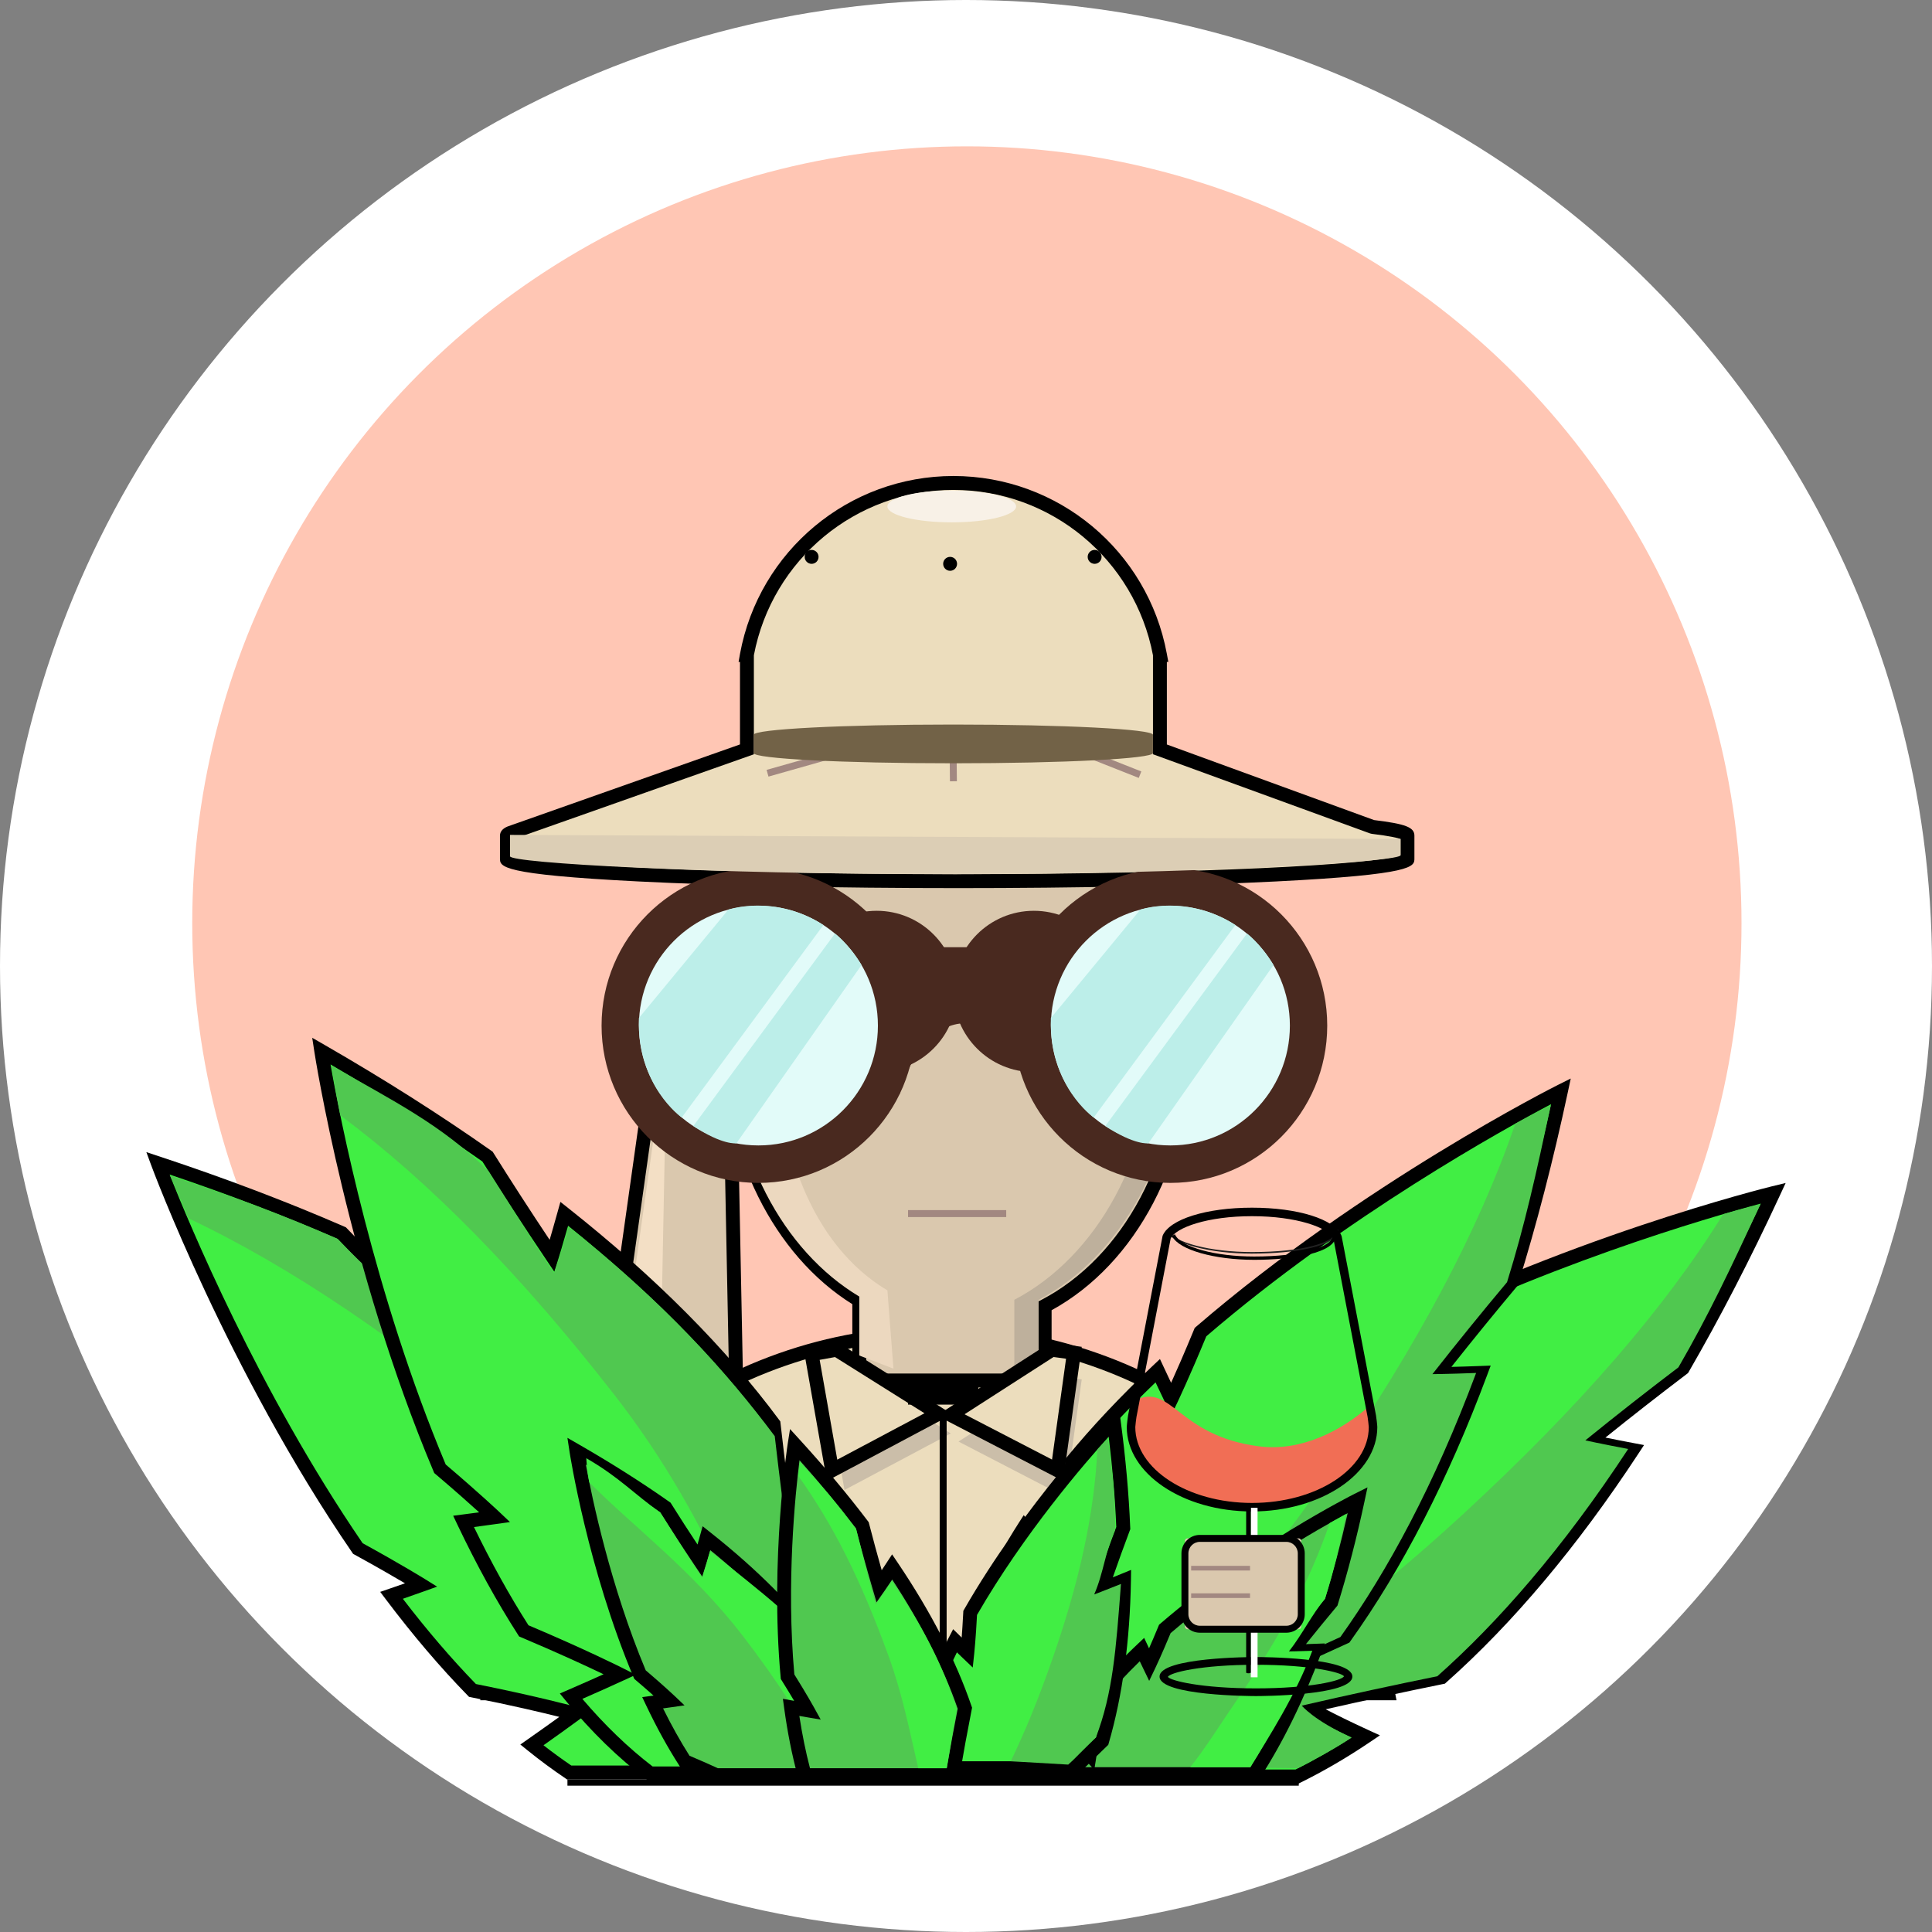 <?xml version="1.0" encoding="UTF-8"?>
<svg id="Layer_2" data-name="Layer 2" xmlns="http://www.w3.org/2000/svg" viewBox="0 0 1649.96 1649.96">
  <rect x="0" y="0" width="1649.96" height="1649.96" fill="#808080" stroke="none"/>
  <defs>
    <style>
      .cls-1 {
        fill: none;
      }

      .cls-2 {
        fill: #f3dfc5;
      }

      .cls-3 {
        fill: #f8f1e7;
      }

      .cls-4 {
        fill: #ecddbd;
      }

      .cls-5 {
        fill: #ecd8bf;
      }

      .cls-6 {
        fill: #fff;
      }

      .cls-7 {
        fill: #ffc6b4;
      }

      .cls-8 {
        fill: #e2fbf9;
      }

      .cls-9 {
        fill: #f16e55;
      }

      .cls-10 {
        fill: #beb09c;
      }

      .cls-11 {
        fill: #bceee9;
      }

      .cls-12 {
        fill: #dac8ae;
      }

      .cls-13 {
        fill: #cbbea9;
      }

      .cls-14 {
        fill: #dcceb5;
      }

      .cls-15 {
        fill: #212121;
      }

      .cls-16 {
        fill: #41ee44;
      }

      .cls-17 {
        fill: #a28881;
      }

      .cls-18 {
        fill: #726247;
      }

      .cls-19 {
        fill: #49291f;
      }

      .cls-20 {
        fill: #50c850;
      }
    </style>
  </defs>
  <g id="Layer_1-2" data-name="Layer 1">
    <g>
      <circle class="cls-6" cx="824.98" cy="824.98" r="824.98"/>
      <g>
        <ellipse class="cls-7" cx="825.73" cy="788.39" rx="661.55" ry="663.41"/>
        <g>
          <path class="cls-4" d="m1185.45,1446.1c-33.68-175.05-192.82-307.62-384.07-307.62s-350.39,132.56-384.07,307.62h768.14Z"/>
          <path d="m1192.64,1452.05H410.13l1.36-7.08c34.84-181.04,198.81-312.44,389.89-312.44s355.06,131.4,389.89,312.44l1.36,7.08Zm-768.07-11.9h753.62c-36.62-171.79-193.9-295.72-376.81-295.72s-340.19,123.93-376.81,295.72Z"/>
        </g>
        <g>
          <path class="cls-12" d="m1011.32,891.48c0-133.98-86.82-242.6-193.93-242.6s-193.93,108.62-193.93,242.6c0,96.55,45.09,179.9,110.35,218.96v68.54h158.31v-63.6c70-36.61,119.19-123.06,119.19-223.91Z"/>
          <path d="m898.07,1184.93h-170.17v-71.15c-67.14-41.88-110.35-128.68-110.35-222.3,0-137.05,89.66-248.55,199.86-248.55s199.86,111.5,199.86,248.55c0,98.9-46.66,187.72-119.19,227.47v65.98Zm-158.31-11.9h146.45v-61.25l3.19-1.67c70.47-36.85,116-122.67,116-218.63,0-130.49-84.33-236.66-187.99-236.66s-188,106.16-188,236.66c0,90.85,42.18,174.79,107.46,213.85l2.89,1.73v65.97Z"/>
        </g>
        <path class="cls-10" d="m812.27,643.54c-3.48,0-6.94.13-10.38.35,102.28,6.75,183.55,112.62,183.55,242.25,0,100.84-49.19,187.3-119.19,223.91v63.6h20.76v-63.6c70-36.61,119.19-123.06,119.19-223.91,0-133.98-86.82-242.6-193.93-242.6Z"/>
        <path class="cls-5" d="m763.04,1168.86l-5.19-66.85c-65.26-39.06-95.71-124.11-95.71-220.65,0-113.65,62.48-209.01,146.81-235.35-103.16,5.57-185.43,111.91-185.43,242.33,0,96.55,45.09,179.9,110.35,218.96l-.05,50.32,29.22,11.24Z"/>
        <g>
          <path class="cls-4" d="m1172.11,706.18l-181.52-66.21v-80.61h.06c-15.47-83.6-88.56-146.9-176.41-146.9s-160.94,63.31-176.41,146.9h.06v80.61l-199.76,70.53c-.93.28-1.74.57-2.42.86l-.09.04c-1.76.75-2.69,1.52-2.69,2.3v19.41c0,10.72,172.16,19.41,384.54,19.41s384.54-8.69,384.54-19.41v-19.41c0-2.66-10.64-5.2-29.88-7.51Z"/>
          <path d="m817.46,758.46c-102.82,0-199.49-2.02-272.21-5.69-118.26-5.97-118.26-12.62-118.26-19.67v-19.41c0-3.36,2.12-5.98,6.3-7.77.98-.41,1.97-.76,3.1-1.11l195.57-69.05v-70.45h-1.2l1.24-7.03c16.28-87.93,92.92-151.76,182.24-151.76s165.96,63.83,182.24,151.76l1.3,7.03h-1.26v70.5l176.98,64.55c27,3.28,34.43,6.17,34.43,13.34v19.41c0,7.05,0,13.7-118.26,19.67-72.72,3.67-169.39,5.69-272.21,5.69Zm-378.61-28.08c20.48,7.95,173.12,16.18,378.61,16.18s358.13-8.23,378.61-16.18v-13.89c-2.57-.9-8.99-2.52-24.66-4.4l-1.32-.32-185.43-67.63v-84.52c-15.56-81.87-87.1-141.21-170.42-141.21s-154.86,59.33-170.42,141.19v84.58l-203.73,71.93c-.49.15-.89.28-1.24.41v13.87Z"/>
        </g>
        <rect class="cls-17" x="775.47" y="1033.45" width="83.86" height="5.95"/>
        <rect class="cls-17" x="811.19" y="649.86" width="5.93" height="17.34" transform="translate(-7.32 9.15) rotate(-.64)"/>
        <polygon class="cls-17" points="972.53 664.36 928.58 646.99 930.75 641.46 974.7 658.83 972.53 664.36"/>
        <polygon class="cls-17" points="656.29 663.23 654.68 657.5 703.69 643.6 705.31 649.33 656.29 663.23"/>
        <polygon class="cls-13" points="768.44 1196.85 811.98 1224.19 766.6 1248.33 721.22 1272.47 703.73 1173.35 724.91 1169.51 768.44 1196.85"/>
        <g>
          <polygon class="cls-4" points="757.85 1180.04 801.38 1207.38 756 1231.52 710.62 1255.66 693.13 1156.53 714.31 1152.7 757.85 1180.04"/>
          <path d="m706.2,1264.74l-19.94-113,29.26-5.3,97.72,61.38-107.04,56.93Zm-6.2-103.41l15.04,85.24,74.49-39.62-76.42-47.99-13.11,2.37Z"/>
        </g>
        <polygon class="cls-13" points="861.81 1203.3 905.05 1175.48 923.81 1178.05 909.86 1278.39 864.22 1254.75 818.58 1231.11 861.81 1203.3"/>
        <g>
          <polygon class="cls-4" points="855.13 1180.54 898.36 1152.72 917.12 1155.3 903.17 1255.63 857.53 1232 811.89 1208.36 855.13 1180.54"/>
          <path d="m907.89,1264.77l-107.85-55.86,96.96-62.38,26.82,3.68-15.93,114.56Zm-84.15-56.97l74.72,38.7,11.97-86.12-10.7-1.46-75.98,48.88Z"/>
        </g>
        <rect x="775.46" y="1182.91" width="60.02" height="16.65"/>
        <rect x="802.51" y="1207.38" width="5.93" height="238.71"/>
        <path d="m1057.23,1414.68h-129.22v-29.74h129.22v29.74Zm-124.77-4.46h120.33v-20.82h-120.33v20.82Z"/>
        <path d="m1057.23,1448.33h-129.22v-35.97h129.22v35.97Zm-124.77-4.46h120.33v-27.05h-120.33v27.05Z"/>
        <path d="m695.35,1412.64h-129.22v-29.74h129.22v29.74Zm-124.77-4.46h120.33v-20.82h-120.33v20.82Z"/>
        <path d="m695.35,1446.28h-129.22v-35.97h129.22v35.97Zm-124.77-4.46h120.33v-27.05h-120.33v27.05Z"/>
        <ellipse class="cls-18" cx="814.15" cy="643.1" rx="170.51" ry="8.76"/>
        <ellipse class="cls-18" cx="814.15" cy="627.54" rx="170.51" ry="8.76"/>
        <rect class="cls-18" x="643.64" y="627.54" width="341.01" height="15.56"/>
        <ellipse cx="693.13" cy="475.58" rx="5.93" ry="5.95"/>
        <ellipse cx="811.41" cy="481.52" rx="5.93" ry="5.95"/>
        <ellipse cx="934.83" cy="475.58" rx="5.93" ry="5.95"/>
        <g>
          <path class="cls-12" d="m625.87,1311.05l-119.11-33.98,50.28-356.85c0-4.79-4.78-12.61,0-12.61l57.78,1.97c4.78,0,8.65,3.89,8.65,8.68l7.64,386.75c0,4.79-.46,6.04-5.24,6.04Z"/>
          <path d="m625.87,1317l-1.62-.23-124.08-35.39,50.93-361.45c-.09-.92-.55-2.52-.89-3.72-1.06-3.74-2.27-7.98.38-11.5.85-1.14,2.83-3.05,6.46-3.05l57.98,1.97h0c7.84,0,14.38,6.56,14.38,14.62l7.64,386.63c0,4.01,0,12.1-11.17,12.1Zm-112.51-44.23l111.81,31.9-7.63-386.28c0-1.62-1.22-2.85-2.72-2.85l-52.98-1.8c.57,2.04,1.14,4.28,1.14,6.49l-.06.83-49.55,351.71Z"/>
        </g>
        <path class="cls-2" d="m561.21,1318.02l7.37-379.5c-.12-1.21-.51-2.57-.96-3.95l-5.9-.2c-4.78,0,0,7.82,0,12.61l-50.28,356.85,49.76,14.2Z"/>
        <ellipse class="cls-19" cx="882.94" cy="846.72" rx="68.7" ry="68.89"/>
        <g>
          <ellipse class="cls-19" cx="999.53" cy="875.89" rx="133.95" ry="134.33"/>
          <ellipse class="cls-8" cx="999.53" cy="875.89" rx="102.05" ry="102.33"/>
          <path class="cls-11" d="m973.89,776.81s39.42-13.49,81.12,13.18l-120.95,164.37s-38.48-26.77-36.59-84.96l76.42-92.58Z"/>
          <path class="cls-11" d="m980.72,976.4s-11.77,1.82-36.75-14.77l120.95-164.37s10.88,7.79,22.67,26.88l-106.87,152.26Z"/>
        </g>
        <ellipse class="cls-19" cx="748.69" cy="846.72" rx="68.7" ry="68.89"/>
        <g>
          <ellipse class="cls-19" cx="647.7" cy="875.89" rx="133.95" ry="134.33"/>
          <ellipse class="cls-8" cx="647.7" cy="875.89" rx="102.05" ry="102.33"/>
          <path class="cls-11" d="m622.06,776.81s39.42-13.49,81.12,13.18l-120.95,164.37s-38.48-26.77-36.59-84.96l76.42-92.58Z"/>
          <path class="cls-11" d="m628.89,976.4s-11.77,1.82-36.75-14.77l120.95-164.37s10.88,7.79,22.67,26.88l-106.87,152.26Z"/>
        </g>
        <path class="cls-19" d="m756.37,808.93v125.44h11.88c9.6-35.64,31.06-60.48,56.01-60.48s46.41,24.84,56.01,60.48h11.88v-125.44h-135.77Z"/>
        <path class="cls-14" d="m435.59,713v18.28c0,5.68,166.29,15.29,375.82,15.29s384.66-10.5,384.66-16.18v-13.89l-760.47-3.49Z"/>
        <ellipse class="cls-3" cx="812.81" cy="432.5" rx="54.96" ry="13.59"/>
        <g>
          <g>
            <path class="cls-16" d="m454.24,1490.18c10.42,8.43,21.07,16.27,31.88,23.57h246.3c.76-25.53-3.88-117.69-97.68-227.39-10.94,34.1-19.39,53.69-19.39,53.69-14-39.47-26.68-76.82-38.28-112.4-51.54-46.24-120.08-93.94-211.11-139.86-1.66,23.89-3.03,37.3-3.03,37.3-24.83-24.37-48.44-48.36-70.98-71.98-47.18-20.55-99.35-40.55-157.14-59.69,0,0,63.71,172.87,170.82,329.04,34.03,18.62,54.09,31.09,54.09,31.09-8.55,3.06-16.98,6-25.36,8.88,21.61,28.67,44.69,56.18,69.14,81.22,53.91,10.69,87.84,19.95,87.84,19.95-12.55,9.22-24.88,18-37.1,26.57Z"/>
            <path d="m738.18,1519.71h-253.87l-1.5-1.02c-11.18-7.55-22.04-15.58-32.29-23.88l-6.14-4.97,6.47-4.53c9.84-6.9,18.58-13.12,26.82-19.07-14.39-3.6-40.84-9.89-75.31-16.73l-1.8-.36-1.28-1.32c-23.24-23.8-46.67-51.31-69.64-81.79l-4.94-6.55,7.74-2.66c4.46-1.54,8.94-3.09,13.44-4.66-9.19-5.44-23.96-14-43.08-24.47l-1.24-.68-.8-1.17c-106.3-154.98-170.86-328.6-171.5-330.34l-4.27-11.58,11.69,3.87c55.76,18.45,108.8,38.61,157.65,59.88l1.09.48.83.87c20.1,21.06,40.89,42.23,61.92,63.04.52-6.16,1.18-14.47,1.89-24.67l.62-8.92,7.96,4.01c84.18,42.47,155.64,89.82,212.4,140.74l1.19,1.06.5,1.52c10.39,31.9,21.46,64.57,32.96,97.33,3.43-9.08,8.15-22.17,13.42-38.61l3.25-10.12,6.9,8.07c95.03,111.16,99.88,205.25,99.1,231.44l-.17,5.77Zm-250.24-11.9h238.6c-.3-30.43-9.57-112.16-89.49-209.44-9.23,27.67-15.95,43.32-16.26,44.05l-5.98,13.87-5.05-14.24c-13.24-37.32-25.97-74.67-37.83-111.02-54-48.21-121.47-93.23-200.69-133.88-1.35,18.18-2.39,28.44-2.4,28.56l-1.25,12.29-8.8-8.64c-23.87-23.44-47.52-47.4-70.29-71.25-44.72-19.43-92.97-37.92-143.61-55.02,16.28,41.29,75.69,184.56,164.83,314.85,33.04,18.12,52.93,30.45,53.13,30.58l10.46,6.5-11.59,4.15c-5.94,2.13-11.82,4.19-17.67,6.22,20.64,26.92,41.61,51.38,62.41,72.8,52.46,10.47,86.1,19.59,86.44,19.69l11.88,3.24-9.93,7.3c-9.53,7-19.41,14.1-30.69,22.06,7.66,5.98,15.63,11.79,23.78,17.34Z"/>
          </g>
          <path class="cls-20" d="m501.06,1414.22c22.83,16.68,46.69,34.39,71.74,53.34,0,0-16.26-3.36-43.63-10.7,14.39,19.07,29.4,35.43,44.08,49.36h58.98c46.76-59.96-71.16-94.71-101.37-150.07-15.34-28.11-28.24-55.18-38.73-80.68,84.79,79.13,152.88,159.77,197.54,230.75h50.13c-3.03-39.03-19.67-117.62-97.12-208.21-10.94,34.1-19.39,53.69-19.39,53.69-14-39.47-26.68-76.82-38.28-112.4-51.54-46.24-120.08-93.94-211.11-139.86-1.66,23.89-3.03,37.31-3.03,37.31-24.83-24.37-60.5-55.33-83.04-78.95-47.18-20.55-84.77-34.64-142.56-53.77,0,0,7.04,15.68,15.59,36.38,86.71,41.02,182.89,105.44,282.67,191.45.41.35.8.71,1.21,1.06.34,3.3.63,6.65,1.03,9.88,11.47,16.9,22.94,34.34,34.39,52.4,0,0-10.04-4.04-27.72-11.53,10.57,51.38,28.01,94.54,48.62,130.53Z"/>
        </g>
        <g>
          <g>
            <path class="cls-16" d="m422.5,1295.73c-8.99,1.28-17.84,2.45-26.63,3.59,15.42,32.44,32.52,64.04,51.45,93.49,50.66,21.34,82.05,37.24,82.05,37.24-14.14,6.5-27.98,12.62-41.67,18.55,20.71,25.19,43.23,47.5,67.59,65.94h202.7c5.55-36.29,8.07-119.47-52.63-229.22-17.55,31.2-29.76,48.69-29.76,48.69-5.81-41.49-10.74-80.63-14.97-117.82-41.22-55.68-98.81-116.23-178.77-179.55-6.42,23.07-10.44,35.93-10.44,35.93-19.44-28.88-37.76-57.14-55.11-84.81-42.1-29.64-89.2-59.75-141.98-90.14,0,0,27.77,182.18,101.39,356.75,29.6,25.1,46.75,41.36,46.75,41.36Z"/>
            <path d="m763.1,1520.48h-209.78l-1.59-1.2c-23.87-18.05-46.95-40.56-68.6-66.9l-5.02-6.11,7.25-3.14c10.98-4.76,20.78-9.08,30.1-13.28-13.38-6.42-38.03-17.92-70.42-31.56l-1.69-.71-1-1.55c-18.01-28.03-35.45-59.71-51.82-94.16l-3.52-7.41,8.12-1.05c4.68-.6,9.37-1.21,14.09-1.85-7.91-7.18-20.66-18.54-37.29-32.65l-1.08-.92-.55-1.31c-73.07-173.25-101.51-356.34-101.79-358.17l-1.86-12.21,10.68,6.15c50.95,29.35,98.88,59.77,142.43,90.43l.98.69.64,1.02c15.46,24.68,31.58,49.6,48.02,74.24,1.74-5.92,4.05-13.94,6.79-23.79l2.4-8.61,6.99,5.54c73.94,58.56,134.45,119.34,179.86,180.68l.95,1.28.18,1.59c3.79,33.37,8.09,67.61,12.78,101.99,5.18-8.2,12.42-20.08,20.88-35.11l5.21-9.26,5.14,9.29c60.62,109.61,59.42,193.03,53.3,233l-.77,5.05Zm-205.8-11.9h195.55c5-38.97,3.87-113.56-47.61-211.04-14.59,25.23-24.31,39.22-24.76,39.87l-8.64,12.38-2.09-14.97c-5.49-39.19-10.47-78.33-14.81-116.38-43.24-58.12-100.33-115.82-169.77-171.59-4.96,17.54-8.04,27.38-8.07,27.49l-3.69,11.78-6.89-10.24c-18.7-27.78-37.06-56.03-54.58-83.96-39.88-28.03-83.44-55.86-129.65-82.85,7.67,43.73,37.16,196.05,98.36,341.65,28.73,24.41,45.74,40.5,45.91,40.66l8.95,8.48-12.19,1.73c-6.24.89-12.42,1.73-18.55,2.53,14.81,30.51,30.44,58.69,46.54,83.89,49.29,20.82,80.42,36.54,80.73,36.7l10.99,5.57-11.2,5.15c-10.82,4.97-21.93,9.94-34.49,15.43,19.09,22.44,39.22,41.82,59.94,57.7Z"/>
          </g>
          <path class="cls-20" d="m524.56,1191.04c87.2,111.93,124.52,227.73,159.34,320.16l76.8-3.36c3.61-41-.54-116.64-54.32-212.91-17.55,30.89-29.76,48.21-29.76,48.21-5.81-41.08-10.74-79.84-14.97-116.66-41.23-55.13-96.11-115.95-176.08-178.65-6.42,22.84-12.35,39.34-12.35,39.34-19.44-28.6-38.56-59.46-55.9-86.86-39.71-39.47-81.63-60.28-134.41-90.37,0,0,3.49,20.79,7.72,42.58,76.72,57.09,153.42,135.19,233.92,238.52Z"/>
        </g>
        <g>
          <g>
            <path class="cls-20" d="m571.57,1452.26c-4.81.68-9.54,1.31-14.25,1.92,8.25,17.36,17.4,34.26,27.53,50.02,10.74,4.52,19.83,8.58,26.93,11.84h137.29c-3.87-19.63-11.6-43.05-26.15-69.35-9.39,16.69-15.92,26.05-15.92,26.05-3.11-22.2-5.75-43.14-8.01-63.04-22.06-29.79-52.86-62.18-95.65-96.06-3.43,12.34-5.59,19.23-5.59,19.23-10.4-15.45-20.2-30.57-29.49-45.38-22.52-15.86-47.72-31.97-75.96-48.23,0,0,14.86,97.47,54.25,190.87,15.84,13.43,25.02,22.13,25.02,22.13Z"/>
            <path d="m756.29,1521.99h-145.8l-1.18-.54c-8.64-3.96-17.64-7.92-26.75-11.76l-1.69-.71-.99-1.55c-9.69-15.06-19.07-32.12-27.9-50.68l-3.52-7.41,8.11-1.06c.53-.06,1.06-.13,1.59-.2-4.01-3.57-9.21-8.13-15.43-13.4l-1.08-.92-.55-1.31c-39.23-93-54.5-191.31-54.65-192.29l-1.86-12.21,10.68,6.15c27.35,15.75,53.06,32.08,76.42,48.52l.98.69.64,1.02c7.23,11.54,14.73,23.18,22.37,34.71.59-2.08,1.25-4.41,1.97-6.99l2.4-8.61,6.99,5.54c39.75,31.48,72.3,64.18,96.74,97.19l.95,1.28.18,1.59c1.75,15.38,3.69,31.08,5.8,46.87,2.08-3.44,4.47-7.51,7.07-12.13l5.21-9.27,5.14,9.3c13.16,23.8,22.17,47.71,26.78,71.08l1.4,7.1Zm-143.22-11.9h128.64c-3.98-16.83-10.35-33.96-19.02-51.13-6.44,10.87-10.61,16.88-10.83,17.19l-8.64,12.38-2.09-14.97c-2.9-20.71-5.54-41.42-7.85-61.59-22.27-29.8-51.39-59.41-86.67-88.1-2.01,6.99-3.2,10.77-3.2,10.77l-3.69,11.78-6.89-10.24c-9.9-14.72-19.64-29.69-28.95-44.52-19.64-13.79-40.97-27.49-63.55-40.85,5.36,28.97,21.01,103.81,51.13,175.69,15.11,12.85,23.8,21.07,24.18,21.43l8.96,8.49-12.2,1.73c-2.06.29-4.11.58-6.14.85,7.24,14.64,14.82,28.2,22.6,40.44,8.23,3.49,16.37,7.06,24.22,10.65Z"/>
          </g>
          <path class="cls-16" d="m634.05,1396.63c29.83,38.67,54.69,77.45,73.66,113.46h47c-4.43-16.94-11.7-36.2-23.38-57.32-9.39,16.69-15.92,26.05-15.92,26.05-3.11-22.2-5.04-41.9-7.3-61.8-22.06-29.79-58.96-58.42-101.74-92.3-3.43,12.34-6.68,22.65-6.68,22.65-10.4-15.45-26.53-40.89-35.81-55.7-22.52-15.86-34.93-30.07-63.17-46.33,0,0,.31,8.87,2.57,20.64,38.54,38.69,87.69,74.81,130.76,130.65Z"/>
        </g>
        <g>
          <g>
            <path class="cls-16" d="m1514.41,1018.98s-178.61,43.44-345.69,132.04c-22.39,31.73-37.06,50.27-37.06,50.27-2.04-8.88-3.97-17.61-5.86-26.29-30.9,18.2-60.82,38.01-88.45,59.46-16.83,52.46-29.93,85.18-29.93,85.18-7.68-13.57-14.95-26.86-22.02-40.03-65.52,64.45-107.76,141.06-100.68,230.11l6.59,7.42h216.49c18.6-9.17,38.17-20.35,58.57-34.13-32.51-14.85-50.94-25.53-50.94-25.53,40.72-9.38,79.19-17.68,115.76-25.11,51.77-45.98,106.95-108.73,162.98-194.08-23.47-4.42-36.6-7.34-36.6-7.34,27.02-21.91,53.51-42.65,79.51-62.37,25.82-44.61,51.67-94.26,77.32-149.61Z"/>
            <path d="m1109.19,1523.09h-220.53l-9.68-10.91-.16-1.99c-6.56-82.48,27.9-161.5,102.44-234.82l5.63-5.54,3.74,6.96c5.67,10.56,10.81,19.99,15.79,28.92,5.23-13.91,14.52-39.53,25.29-73.08l.56-1.75,1.45-1.13c26.29-20.4,56.26-40.55,89.08-59.88l7.06-4.16,1.74,8.02c1.01,4.62,2.02,9.26,3.06,13.92,6.46-8.52,16.64-22.24,29.22-40.07l.82-1.16,1.25-.66c165.82-87.93,345.27-132.13,347.06-132.56l11.97-2.91-5.19,11.19c-24.74,53.41-50.84,103.91-77.57,150.09l-.6,1.03-.95.73c-23.21,17.59-46.57,35.85-69.61,54.38,6.04,1.23,14.19,2.85,24.22,4.74l8.76,1.65-4.9,7.46c-51.8,78.91-106.97,144.6-164,195.26l-1.19,1.06-1.56.32c-32.86,6.67-66.5,13.91-100.23,21.56,8.59,4.47,21.02,10.68,36.68,17.84l9.65,4.41-8.8,5.94c-19.38,13.09-39.32,24.7-59.27,34.54l-1.24.61Zm-215.21-11.9h212.44c16.04-7.96,32.06-17.11,47.79-27.27-26.33-12.4-41.06-20.9-41.74-21.3l-13.04-7.56,14.69-3.38c38.42-8.85,76.88-17.19,114.35-24.82,54.02-48.21,106.42-110.21,155.85-184.39-17.84-3.45-27.89-5.68-28.01-5.7l-12.03-2.67,9.58-7.77c25.96-21.05,52.43-41.83,78.71-61.76,24.42-42.28,48.32-88.21,71.14-136.67-42.79,11.43-191.57,54.02-330.95,127.71-21.77,30.81-36.29,49.19-36.44,49.38l-7.65,9.67-2.77-12.03c-1.42-6.16-2.78-12.26-4.12-18.31-29.04,17.43-55.69,35.47-79.33,53.73-16.43,51.04-29.37,83.49-29.5,83.82l-4.59,11.46-6.08-10.74c-5.87-10.37-11.76-21.04-18.3-33.12-67.45,68.54-98.89,141.78-93.47,217.81l3.49,3.93Z"/>
          </g>
          <path class="cls-20" d="m1503.33,1028.68s-10.22,2.11-31.72,8.23c-50.67,81.62-123.59,165.14-220.34,254.56-106.69,98.61-215.93,173.92-306.64,216.36l163.71,2.26c13.63-7.4,31.36-16.36,45.88-26.17-32.51-14.85-42.46-27.29-42.46-27.29,40.72-9.38,79.18-17.68,115.76-25.11,51.77-45.99,106.95-108.73,162.98-194.08-23.47-4.42-36.6-7.34-36.6-7.34,27.02-21.91,53.51-42.65,79.51-62.37,25.82-44.61,44.27-83.71,69.92-139.06Z"/>
        </g>
        <g>
          <g>
            <path class="cls-16" d="m1333.07,931.91s-164.53,82.13-307.82,205.73c-14.8,35.93-25,57.27-25,57.27-3.96-8.2-7.77-16.28-11.54-24.33-26.1,24.63-50.88,50.61-73.07,77.67-4.79,54.89-10.32,89.72-10.32,89.72-10.49-11.52-20.52-22.87-30.33-34.13-43.1,67.27-66.99,139.58-55.07,213.29h215.64c19.6-14.89,40.09-33.03,60.93-55.28-34.99-7.24-55.32-13.55-55.32-13.55,37.62-18.21,73.29-34.87,107.31-50.26,40.29-56.37,80.2-129.83,115.93-225.53-23.87.91-37.31,1-37.31,1,21.49-27.38,42.73-53.5,63.72-78.52,15.29-49.25,29.51-103.41,42.26-163.09Z"/>
            <path d="m1037.55,1523.09h-222.67l-.81-5c-11.15-68.96,7.67-142.12,55.93-217.46l4.27-6.66,5.19,5.96c7.74,8.89,14.94,17.04,21.8,24.69,2.02-14.74,5.41-41.78,8.47-76.89l.16-1.84,1.17-1.42c21.11-25.75,45.87-52.06,73.59-78.23l5.96-5.62,3.48,7.43c2,4.28,4.02,8.57,6.06,12.89,4.41-9.74,11.3-25.39,19.62-45.58l.54-1.31,1.07-.92c142.21-122.66,307.39-205.72,309.04-206.55l11.02-5.5-2.58,12.08c-12.31,57.61-26.57,112.66-42.4,163.61l-.35,1.14-.77.92c-18.7,22.29-37.45,45.3-55.83,68.52,6.16-.15,14.47-.38,24.66-.77l8.91-.34-3.13,8.37c-33.03,88.49-72.28,164.83-116.66,226.91l-.93,1.3-1.45.66c-30.61,13.85-61.81,28.41-92.95,43.35,9.37,2.45,22.86,5.74,39.72,9.22l10.39,2.15-7.26,7.75c-19.63,20.96-40.38,39.78-61.68,55.94l-1.59,1.21Zm-212.52-11.9h208.53c17.59-13.48,34.79-28.83,51.28-45.73-28.42-6.23-44.67-11.24-45.42-11.47l-14.39-4.47,13.57-6.57c35.44-17.15,71.09-33.86,106-49.67,41.99-59.03,79.35-131.15,111.12-214.5-18.16.61-28.45.68-28.57.68l-12.31.08,7.62-9.7c20.68-26.35,41.89-52.5,63.07-77.75,14.44-46.64,27.58-96.73,39.09-149.1-39.19,20.68-174.83,95.33-294.41,198.23-14.41,34.88-24.49,56.04-24.59,56.26l-5.32,11.13-5.37-11.11c-2.75-5.69-5.43-11.33-8.07-16.94-24.45,23.47-46.44,46.99-65.45,70.05-4.72,53.43-10.15,87.95-10.2,88.3l-1.93,12.19-8.3-9.11c-7.92-8.7-16.2-17.98-25.18-28.22-42.38,68.58-59.43,134.94-50.74,197.43Z"/>
          </g>
          <path class="cls-20" d="m1324.37,944.06s-10.61,4.77-30.22,15.52c-31.33,90.86-82.78,187.89-157.31,296.63-71.66,104.55-149.15,192.29-220.22,253.89h124.21c16.83-13.48,34.22-29.38,51.88-48.23-34.99-7.24-55.32-13.55-55.32-13.55,37.62-18.21,73.29-34.87,107.31-50.26,40.29-56.37,80.2-129.83,115.93-225.53-23.87.91-37.31,1-37.31,1,21.49-27.38,42.73-53.5,63.72-78.52,15.29-49.25,24.59-91.27,37.33-150.95Z"/>
        </g>
        <g>
          <g>
            <path class="cls-20" d="m1122.75,1409.79c-12.77.49-19.96.53-19.96.53,11.5-14.65,22.86-28.63,34.09-42.01,8.18-26.35,15.79-55.33,22.61-87.26,0,0-88.03,43.94-164.69,110.07-7.92,19.22-13.38,30.64-13.38,30.64-2.12-4.39-4.16-8.71-6.17-13.02-13.96,13.18-27.22,27.08-39.1,41.56-2.56,29.37-5.52,48-5.52,48-5.61-6.16-10.98-12.23-16.23-18.26-7.34,11.45-13.58,23.18-18.56,35.12h175.2c18.01-27.85,35.65-62.37,51.7-105.38Z"/>
            <path d="m1074.27,1521.12h-187.33l3.43-8.24c4.99-11.98,11.4-24.11,19.04-36.04l4.27-6.66,5.19,5.97c2.51,2.89,5.05,5.78,7.64,8.7,1.06-8.29,2.45-20.35,3.73-35.04l.16-1.84,1.17-1.42c11.37-13.87,24.7-28.04,39.61-42.12l5.96-5.63,3.48,7.44c.23.48.45.96.68,1.45,2.17-4.91,4.91-11.27,8.02-18.83l.54-1.31,1.07-.92c76.34-65.85,165.03-110.44,165.92-110.89l11.02-5.5-2.58,12.07c-6.6,30.9-14.25,60.43-22.75,87.79l-.35,1.14-.77.92c-8.71,10.39-17.47,21.1-26.13,31.95,2.16-.07,4.58-.15,7.24-.25l8.91-.34-3.13,8.37c-15.05,40.31-32.64,76.15-52.28,106.53l-1.75,2.71Zm-139.37-11.9h132.91c17.13-26.95,32.65-58.25,46.21-93.18-7.25.21-11.2.23-11.2.23l-12.31.07,7.61-9.69c11.01-14.02,22.26-27.89,33.44-41.24,7.1-22.99,13.61-47.54,19.38-73.16-25.87,13.95-92.16,51.76-151.22,102.46-7.59,18.35-12.75,29.17-12.97,29.62l-5.33,11.15-5.36-11.12c-.91-1.88-1.8-3.75-2.68-5.61-11.67,11.37-22.24,22.75-31.5,33.92-2.51,28.2-5.38,46.39-5.41,46.57l-1.58,9.97Zm-29.93,0h27.55l-6.28-6.9c-3.77-4.14-7.43-8.24-11.02-12.31-3.81,6.4-7.23,12.81-10.25,19.22Z"/>
          </g>
          <path class="cls-16" d="m1067.81,1509.22c15.95-26.14,38.62-61.14,52.92-99.43-12.77.49-19.96.53-19.96.53,11.5-14.65,19.58-31.53,30.81-44.92,8.18-26.35,11.22-40.5,18.04-72.43,0,0-3.52,2.02-14.01,7.77-16.76,48.61-41.22,95.63-81.1,153.81-12.41,18.11-25.15,38.6-37.99,54.66h51.31Z"/>
        </g>
        <g>
          <g>
            <path class="cls-16" d="m777.19,1510.1h140.29c8.09-7.99,16-15.71,23.73-23.16,10.58-36.48,17.79-81.62,18.69-137.31-12.29,5.02-19.3,7.63-19.3,7.63,6.14-18.08,12.38-35.48,18.7-52.26-1.15-28.07-3.78-58.45-8.2-91.36,0,0-70.67,73.34-122.56,163.8-1.06,21.17-2.43,34.02-2.43,34.02-3.59-3.43-7.08-6.83-10.54-10.23-9.06,17.56-17.18,35.56-23.75,53.61,7.68,28.95,11.26,47.8,11.26,47.8-7.62-3.88-14.96-7.76-22.17-11.65-1.5,6.4-2.75,12.77-3.73,19.1Z"/>
            <path d="m919.91,1516.04h-149.65l1.06-6.86c1-6.45,2.29-13.02,3.82-19.55l1.77-7.54,6.81,3.67c3.62,1.95,7.28,3.89,10.99,5.84-1.84-8.31-4.7-20.48-8.61-35.23l-.48-1.81.64-1.76c6.29-17.29,14.38-35.56,24.05-54.31l3.69-7.14,5.73,5.62c.52.51,1.03,1.02,1.56,1.53.42-5.54.9-12.78,1.34-21.37l.07-1.43.71-1.24c51.66-90.06,122.73-164.23,123.44-164.97l8.51-8.83,1.63,12.17c4.27,31.85,7.05,62.78,8.24,91.92l.05,1.21-.43,1.14c-4.94,13.11-9.79,26.51-14.47,39.96,2.16-.87,4.59-1.84,7.28-2.94l8.31-3.4-.14,9c-.83,51.73-7.2,98.46-18.92,138.88l-.44,1.53-1.15,1.1c-7.72,7.43-15.61,15.13-23.68,23.1l-1.73,1.71Zm-110.5-11.9h105.63c7.1-7.01,14.07-13.8,20.91-20.39,10.48-36.7,16.46-78.79,17.81-125.24-7.16,2.85-11.1,4.32-11.1,4.32l-11.7,4.36,4.02-11.85c5.86-17.25,12.03-34.5,18.34-51.3-1.04-24.58-3.22-50.43-6.48-77.05-20.18,22.26-72.15,82.29-112.45,152.18-1.04,20.24-2.32,32.4-2.38,32.92l-1.27,12-8.71-8.32c-1.62-1.55-3.22-3.1-4.81-4.64-7.53,15.16-13.97,29.92-19.17,44,7.32,27.82,10.84,46.21,10.88,46.39l.5,2.61Zm-25.2,0h8.81c-2.69-1.4-5.36-2.81-7.99-4.21-.29,1.41-.56,2.81-.82,4.21Z"/>
          </g>
          <path class="cls-20" d="m912.26,1507.01c6.26-5.45,17.61-18.04,23.69-23.25,14.41-37.88,17.07-74.08,21.37-131.02-14.56,5.85-22.85,8.92-22.85,8.92,8.19-18.83,9.53-37.46,17.85-54.97.3-28.6-1.81-44.97-6.24-78.88,0,0,1.18.13-8.93,10.04-2.48,53.48-14.88,113.19-40.71,185.54-10.89,30.52-20.27,53.66-33.26,80.75l49.08,2.86Z"/>
        </g>
        <g>
          <path class="cls-20" d="m689.74,1460.63c-4.79-.81-9.49-1.65-14.16-2.5,2.61,19.05,6.22,37.94,11.1,56.04.76.65,1.43,1.24,2.17,1.87h124.65c3.46-20.1,6.97-39.15,10.52-57.21-12.01-35.1-31.57-75.33-62.09-120.63-7,10.72-11.14,16.62-11.14,16.62-5.24-17.89-10.01-35.27-14.37-52.21-16.67-21.96-35.81-44.98-57.8-69.06,0,0-15.32,97.4-6.04,198.38,11.03,17.61,17.14,28.69,17.14,28.69Z"/>
          <path d="m818.51,1521.99h-131.83l-5.23-4.48-.48-1.79c-4.67-17.33-8.46-36.43-11.25-56.78l-1.12-8.13,8.05,1.46c.53.1,1.05.19,1.58.29-2.74-4.62-6.32-10.54-10.65-17.47l-.75-1.2-.13-1.41c-9.25-100.56,5.93-198.88,6.08-199.86l1.92-12.19,8.31,9.1c21.28,23.31,40.85,46.69,58.15,69.48l.72.95.3,1.16c3.41,13.23,7.04,26.59,10.81,39.88,1.2-1.8,2.53-3.83,3.99-6.06l4.89-7.48,4.99,7.41c28.36,42.08,49.48,83.14,62.78,122.03l.52,1.51-.31,1.57c-3.59,18.27-7.12,37.47-10.49,57.07l-.85,4.94Zm-126.77-11.9h116.78c3.03-17.41,6.18-34.49,9.38-50.83-12.2-35.17-31-72.23-55.94-110.3-4.03,6.04-6.3,9.28-6.3,9.28l-7.08,10.11-3.47-11.85c-4.97-16.98-9.72-34.21-14.12-51.23-14.56-19.13-30.74-38.68-48.2-58.25-3.66,29.23-11.38,105.31-4.41,182.96,10.51,16.85,16.31,27.32,16.56,27.77l5.96,10.8-12.14-2.06c-2.05-.35-4.09-.7-6.11-1.06,2.42,15.85,5.48,30.82,9.1,44.65Z"/>
        </g>
        <path class="cls-16" d="m784.21,1510.1h24.31c3.37-19.49,5.32-33.09,8.77-50.64-12.01-35.1-25.09-64.07-55.61-109.36-7,10.72-13.8,19.99-13.8,19.99-5.24-17.89-12.43-47.49-16.8-64.43-16.67-21.96-25.94-33.08-47.93-57.16l-1.41,11.91c29.78,41.88,52.85,87.28,77,153.59,12.07,33.14,18.35,65.56,25.46,96.11Z"/>
        <rect x="484.61" y="1519.71" width="624.57" height="5.28"/>
        <g>
          <g>
            <path class="cls-15" d="m1069.26,1070.62c-35.93,0-67.61-8.35-73.68-19.41l1.18-.65c5.85,10.67,37.02,18.71,72.5,18.71,42.57,0,72.3-7.81,72.3-18.99h1.34c0,14.05-36.99,20.33-73.65,20.33Z"/>
            <path class="cls-1" d="m1172.6,1213.13l-.46-2.56c-.14-1.09-.37-2.16-.59-3.23l-28.48-157.05h-.84c-5.13-12.55-35.8-22.21-72.98-22.21s-67.85,9.66-72.98,22.21h-.84l-28.48,157.05c-.21,1.07-.44,2.14-.59,3.23l-.46,2.56h.27c-.09,1.23-.27,2.45-.27,3.7,0,38.84,46.27,70.32,103.34,70.32s103.34-31.48,103.34-70.32c0-1.25-.18-2.47-.27-3.7h.27Z"/>
            <g>
              <path class="cls-15" d="m1072.61,1445.51c-43.75,0-79.35-6.14-79.35-13.69s35.6-13.69,79.35-13.69,79.35,6.14,79.35,13.69-35.6,13.69-79.35,13.69Zm0-26.75c-43.07,0-78.12,5.86-78.12,13.05s35.04,13.05,78.12,13.05,78.12-5.86,78.12-13.05-35.04-13.05-78.12-13.05Z"/>
              <path d="m1072.61,1448.48c-3.36,0-82.32-.19-82.32-16.67s78.96-16.67,82.32-16.67,82.32.19,82.32,16.67-78.96,16.67-82.32,16.67Zm0-26.74c-46.73,0-73.39,6.61-75.19,10.32,1.8,3.23,28.47,9.84,75.19,9.84s73.39-6.61,75.19-10.32c-1.8-3.23-28.47-9.84-75.19-9.84Z"/>
            </g>
            <path class="cls-9" d="m1171.86,1210.57c-.14-1.09-.37-2.16-.58-3.23l-1.27-6.99c-24.57,21.72-58.87,39.51-94.97,34.82-69.9-9.09-74.24-54.78-105.95-39.16l-1.95,11.34c-.21,1.07-.44,2.14-.58,3.23l-.46,2.56h.27c-.09,1.23-.27,2.45-.27,3.7,0,38.84,46.17,70.32,103.12,70.32s103.12-31.48,103.12-70.32c0-1.25-.18-2.47-.27-3.7h.27l-.46-2.56Z"/>
            <g>
              <path class="cls-15" d="m1069.26,1287.83c-57.35,0-104.02-31-104.02-69.1,0-1.3.84-8.29,1.07-9.37l29.31-152.85c5.4-12.89,36.35-22.15,73.64-22.15s68.24,9.26,73.6,22.02l.04.13,29.31,152.86c.22,1.09,1.06,8.08,1.06,9.36,0,38.1-46.66,69.1-104.01,69.1Zm0-252.16c-36.17,0-67.28,9.12-72.35,21.21l-29.27,152.73c-.2.96-1.04,7.94-1.04,9.12,0,37.38,46.06,67.79,102.67,67.79s102.67-30.41,102.67-67.79c0-1.17-.84-8.15-1.04-9.11l-29.3-152.8c-5.15-12.06-36.22-21.15-72.33-21.15Z"/>
              <path d="m1069.26,1290.8c-58.99,0-106.98-32.33-106.98-72.08,0-1.62.89-8.83,1.13-9.97l29.48-153.4c5.91-14.12,37.32-23.97,76.37-23.97s70.44,9.81,76.33,23.84l.22.72,29.32,152.86c.23,1.12,1.11,8.32,1.11,9.92,0,39.74-47.99,72.08-106.98,72.08Zm-69.5-233.04l-29.21,152.41c-.2.97-.98,7.61-.99,8.56,0,35.74,44.73,64.81,99.7,64.81s99.7-29.07,99.7-64.81c0-.94-.79-7.59-.98-8.52l-29.25-152.5c-4.45-9.42-31.45-19.07-69.48-19.07s-65.12,9.68-69.5,19.12Z"/>
            </g>
            <rect class="cls-6" x="1068.2" y="1287.69" width="5.78" height="144.74" transform="translate(2142.18 2720.12) rotate(180)"/>
            <path d="m1066.22,1429.01c-1.09,0-1.98-.3-1.98-.67v-140.64c0-.37.89-.67,1.98-.67s1.98.3,1.98.67v140.64c0,.37-.89.67-1.98.67Z"/>
            <path class="cls-1" d="m1075.96,1429.01c-1.09,0-1.98-.3-1.98-.67v-140.64c0-.37.89-.67,1.98-.67s1.98.3,1.98.67v140.64c0,.37-.89.67-1.98.67Z"/>
            <g>
              <path class="cls-15" d="m1071.1,1075.16c-33.73,0-63.47-8.35-69.17-19.41l1.1-.65c5.49,10.67,34.75,18.71,68.06,18.71,39.97,0,67.88-7.81,67.88-18.99h1.26c0,14.05-34.73,20.33-69.14,20.33Z"/>
              <path d="m1071.1,1075.91c-33.99,0-64.01-8.52-69.82-19.81l-.32-.63,2.39-1.39.36.69c5.38,10.44,34.36,18.31,67.41,18.31,38.9,0,67.14-7.67,67.14-18.25v-.74h2.75v.74c0,15.56-37.65,21.08-69.88,21.08Z"/>
            </g>
          </g>
          <g>
            <rect class="cls-12" x="1011.93" y="1313.8" width="99.38" height="77.6" rx="2.16" ry="2.16"/>
            <path d="m1098.52,1394.37h-73.8c-8.69,0-15.75-7.09-15.75-15.79v-51.95c0-8.71,7.07-15.79,15.75-15.79h73.8c8.69,0,15.75,7.09,15.75,15.79v51.95c0,8.71-7.07,15.79-15.75,15.79Zm-73.8-77.59c-5.42,0-9.82,4.41-9.82,9.85v51.95c0,5.43,4.41,9.85,9.82,9.85h73.8c5.42,0,9.82-4.41,9.82-9.85v-51.95c0-5.43-4.41-9.85-9.82-9.85h-73.8Z"/>
          </g>
          <polyline class="cls-17" points="1017.26 1364.7 1017.26 1360.73 1067.55 1360.73 1067.55 1364.7"/>
          <polyline class="cls-17" points="1017.26 1341.24 1017.26 1337.27 1067.55 1337.27 1067.55 1341.24"/>
        </g>
      </g>
    </g>
  </g>
</svg>